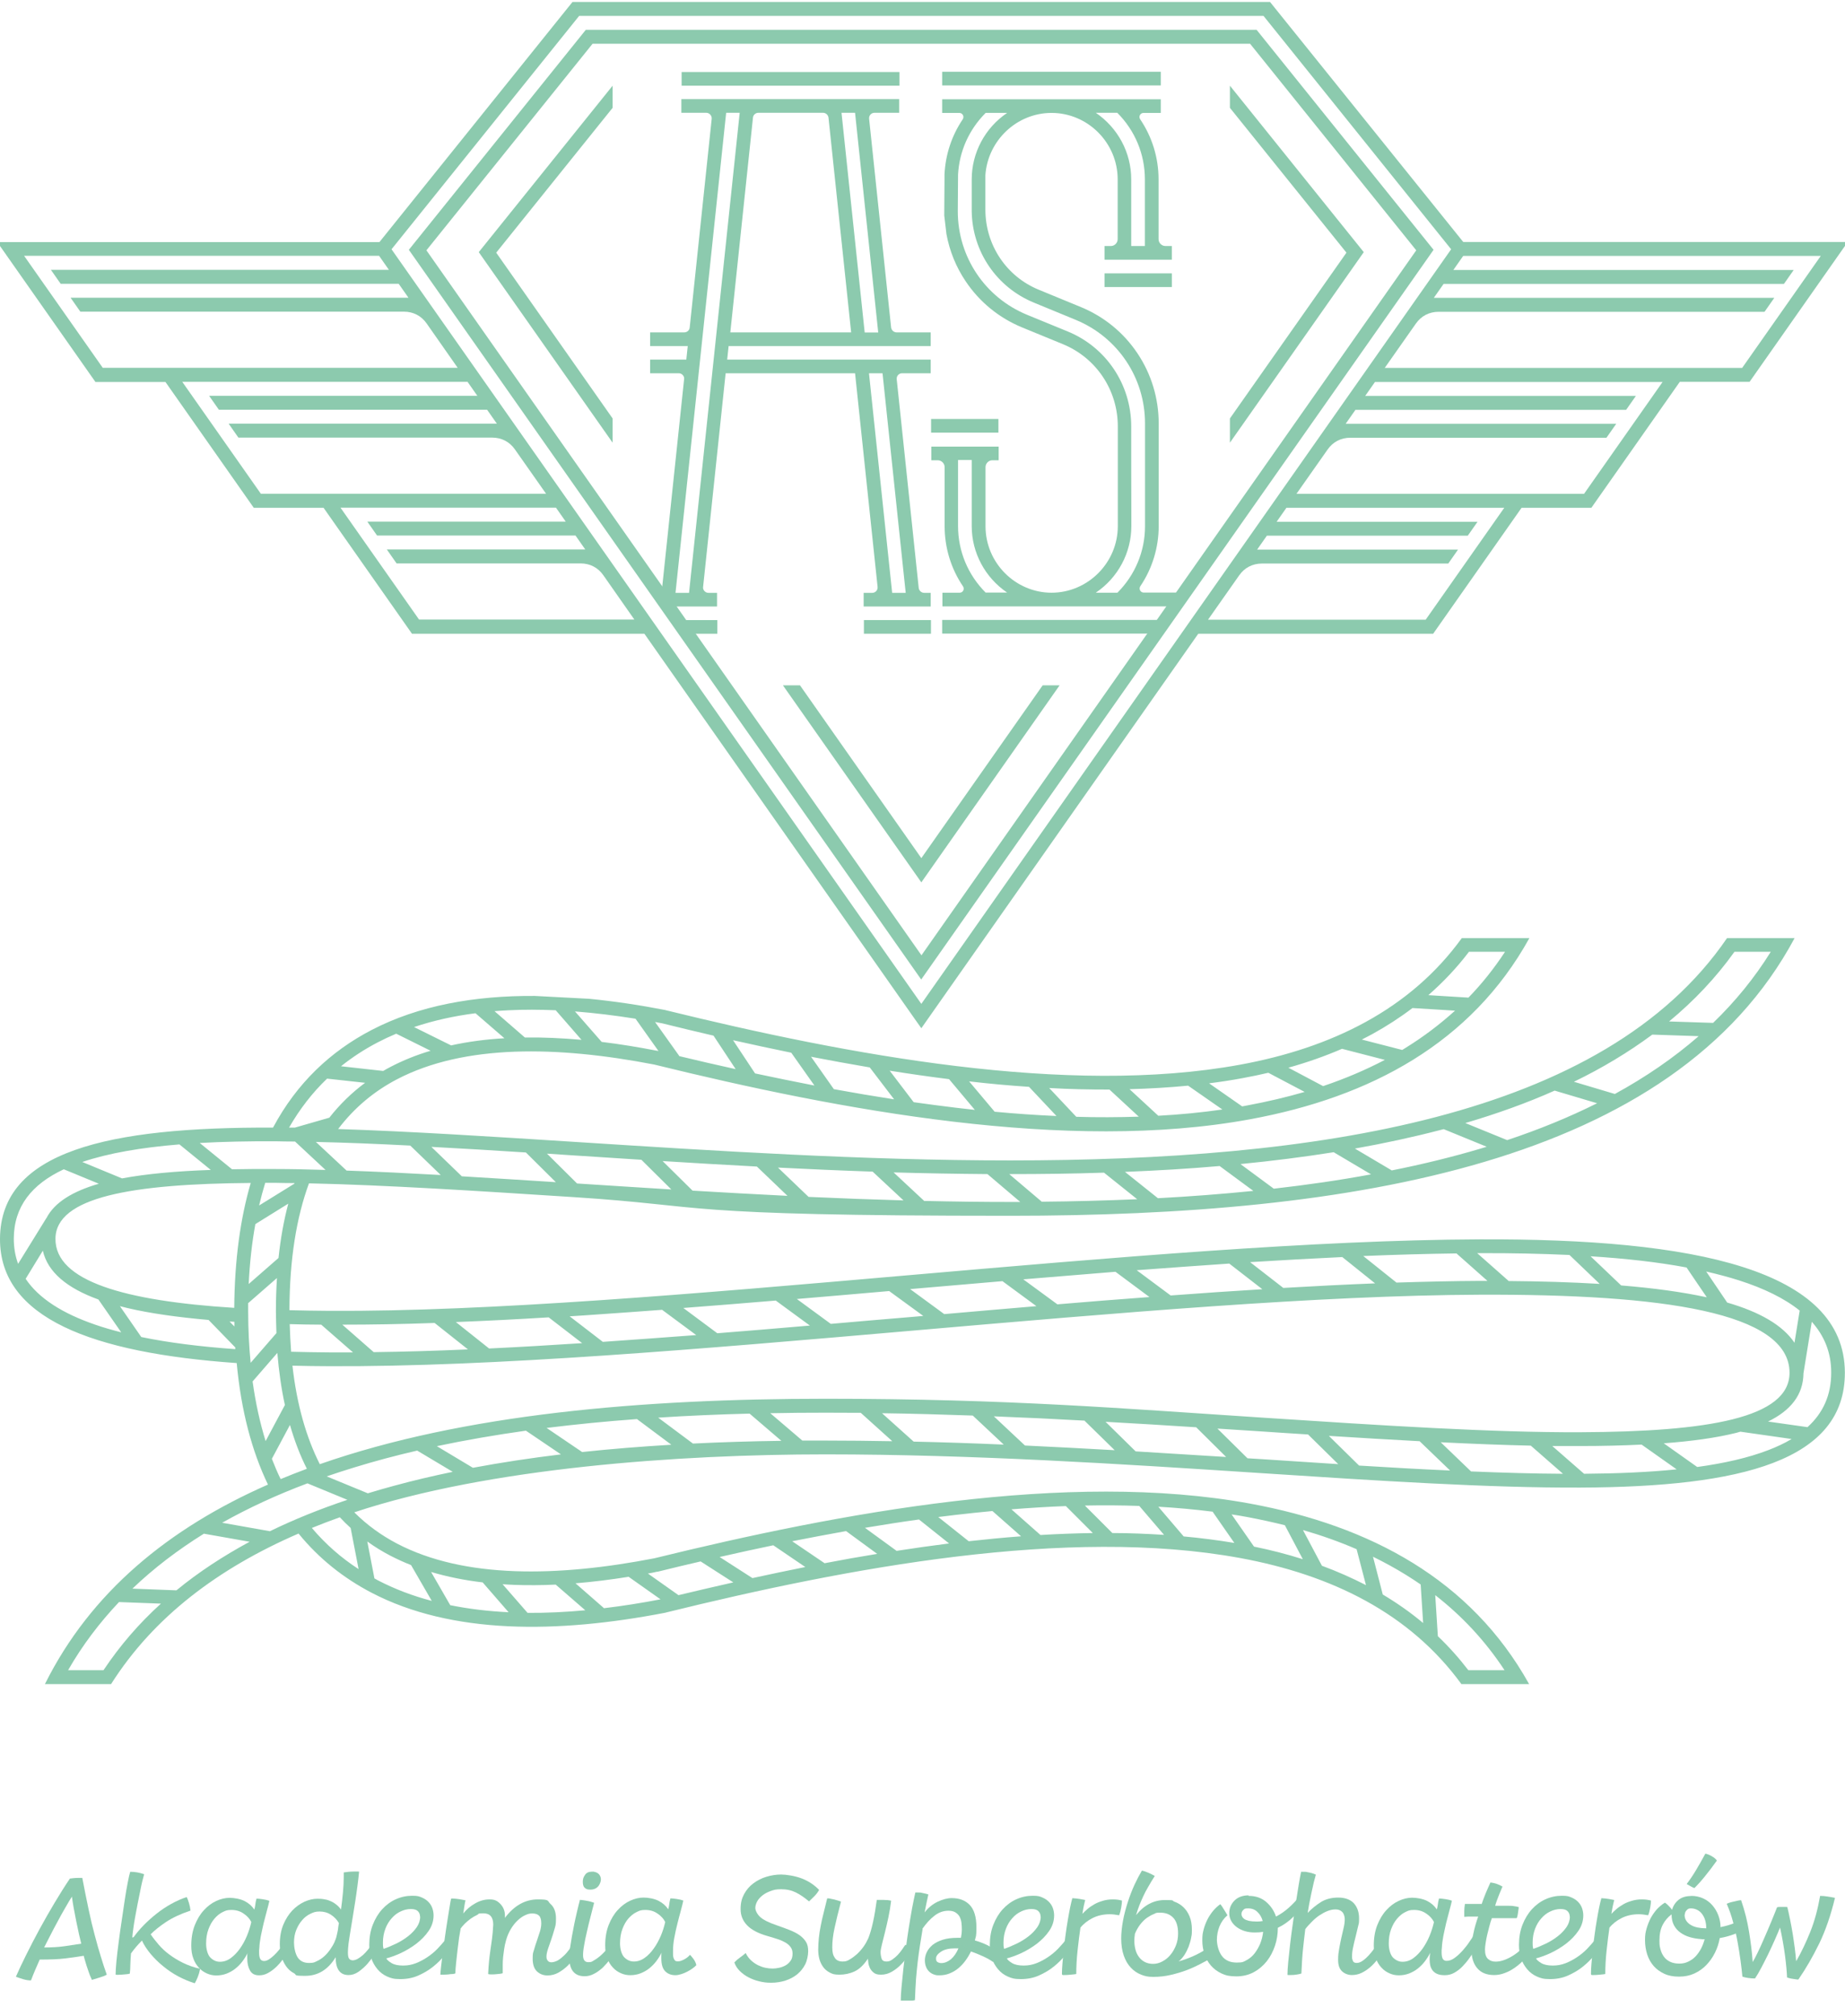 <?xml version="1.0" encoding="UTF-8"?>
<svg id="Warstwa_1" xmlns="http://www.w3.org/2000/svg" xmlns:xodm="http://www.corel.com/coreldraw/odm/2003" version="1.1" viewBox="0 0 1417 1548">
  <!-- Generator: Adobe Illustrator 29.0.0, SVG Export Plug-In . SVG Version: 2.1.0 Build 186)  -->
  <defs>
    <style>
      .st0 {
        fill: #8ccaae;
      }
    </style>
  </defs>
  <g id="Layer_x5F_1">
    <path class="st0" d="M1378.4,720.1c-93.1,174.1-341.4,213.4-602.5,213.4s-228.9-7.5-335-14.3c-74.5-4.8-144.2-9.3-203.6-10.6-9.6,26.1-14.9,58.3-15,97.4,9.9.3,20.2.4,30.7.5,122.5.7,283-13.3,444.1-27.3,155.8-13.5,312.3-27.1,439.2-27.6,165.6-.7,280.2,23.3,280.6,102.1.3,68-79.6,88-203,88.5-70.6.3-155.1-5.2-246.9-11.2-105.3-6.9-220.2-14.3-333-14.3s-259.1,10.3-361.9,44.5c9.8,9.8,20.8,17.7,32.8,24,51.7,27,123.2,25.7,197.6,11.3,143.1-35.1,317.4-67.7,457.6-42,92.3,17,169.6,58.3,214.3,138.6h-52c-39.7-54.5-99.8-83.9-169.9-96.8-132.7-24.4-301.5,7.5-440.5,41.7l-1.1.3c-82.8,16-163.9,16.8-225.6-15.4-21.4-11.2-40.3-26.1-56-45.4-61.5,26.6-111.3,64-144,115.6h-50.8c35.2-70.7,95.2-119.7,171.3-153.2-12.3-25.6-20.6-56.5-24-93.3C70.6,1038.8-.3,1012,0,951.1c.4-67.3,83-85.8,209.7-85.3,18.3-34.3,44.3-58.6,75.6-74.9,36.3-18.9,79.3-26.5,125.4-26.2l41.9,2.2c19.2,1.9,38.7,4.8,58.2,8.6l1.1.3c139,34.1,307.9,66,440.5,41.7,70.3-12.9,130.6-42.4,170.3-97.2h51.9c-44.6,80.6-122,122.1-214.5,139.1-140.1,25.8-314.4-6.8-457.6-42-74.4-14.4-145.9-15.7-197.6,11.3-17.4,9.1-32.6,21.6-45.2,38.2,55.8,1.8,117.9,5.8,183.8,10,104.8,6.7,219.5,14.1,332.3,14.1,233.4,0,455.9-32.1,550.6-170.7h51.9,0ZM226.2,908.4c-5,0-9.9-.1-14.7-.2-2.6,0-5.2,0-7.8,0-1.7,5.6-3.3,11.4-4.7,17.4l27-16.7.2-.5h0ZM192.6,908.3c-91.3.7-149.9,10.8-150,42.9-.2,32.4,52.9,47.7,137.3,53,.3-36.9,4.7-68.7,12.7-96h0ZM179.9,1014.9l-3.6-.2,3.7,3.8c0-1.2,0-2.4,0-3.6ZM160.3,1013.5c-23.8-2.1-44.7-5-62.2-9.1-2.1-.5-4.1-1-6-1.5l16.4,23.7c21.3,4.4,45.6,7.4,72.2,9.3v-1.3c0,0-20.5-21.1-20.5-21.1h0ZM75.6,997.8c-24-8.7-38.9-20.9-42.7-37.5l-13.2,21.6c10.1,15.1,28.4,26.6,53.4,35.2,6.3,2.2,13,4.1,20,5.9,0,0-17.5-25.2-17.5-25.2ZM35.6,935.4c6.2-12.1,20-20.6,40.3-26.5l-26.9-11.1c-24.6,11.5-38.3,28.6-38.4,53.2,0,7,1.1,13.4,3.3,19.4l21.7-35.1h0ZM93.7,904.8c18.8-3.5,41.8-5.6,68.2-6.5l-24.1-19.6c-29.3,2.4-54.5,6.7-74.6,13.5,0,0,30.5,12.6,30.5,12.6ZM178.2,897.8c10.6-.2,21.7-.3,33.3-.2,12.4,0,25.2.3,38.5.7l-23.4-21.8c-5.1,0-10.1-.1-15-.2-20.6-.1-40.1.3-58.2,1.3l24.8,20.2h0ZM266.2,898.8c23,.8,47.2,2,72.3,3.4l-23.4-22.6c-25.3-1.3-49.5-2.3-72.5-2.8l23.6,22h0ZM354.8,903.2c23.3,1.4,47.4,2.9,72.1,4.5l-23-22.8c-25.1-1.6-49.4-3.1-72.6-4.3l23.5,22.7ZM443.1,908.7c23.7,1.5,47.9,3.1,72.5,4.6l-23-22.8c-16.7-1.1-33.3-2.1-49.6-3.2h-.1s-22.8-1.5-22.8-1.5l23,22.8h0ZM531.8,914.2c24.1,1.4,48.4,2.8,73,4l-23.5-22.5c-24.4-1.3-48.6-2.7-72.4-4.2l23,22.7h0ZM620.9,919c24.2,1.1,48.6,2,73,2.7l-23.7-22.1c-24.3-.8-48.6-1.9-72.7-3.1l23.5,22.5h0ZM710,922.1c22,.5,44.1.8,66,.8s5.1,0,7.6,0l-25.2-21.4c-24-.2-48.1-.6-72.1-1.3l23.6,22h0ZM799.9,922.7c24.7-.2,49.2-.9,73.5-1.9l-25.5-20.4c-23.8.8-47.7,1.1-71.8,1.1h-1l25,21.2ZM889.4,920c24.8-1.3,49.2-3.2,73.2-5.6l-25.9-19.1c-23.8,2.1-48.1,3.5-72.7,4.5l25.3,20.2h0ZM978.3,912.7c25.5-2.9,50.5-6.5,74.7-11l-28.7-17c-23.3,3.7-47.2,6.7-71.6,9.1l25.6,18.9ZM1068.8,898.7c23.6-4.7,46.5-10.3,68.4-16.8,1.5-.5,3.1-.9,4.6-1.4l-33-13.5-2.8.7c-21.1,5.5-42.9,10.2-65.4,14.2l28.2,16.7h0ZM1157.6,875.4c24.3-8.1,47.4-17.5,69-28.3l-32.6-9.7c-21.5,9.6-44.5,17.8-68.6,24.9l32.1,13.1ZM1240.2,840c23.6-12.9,45.1-27.6,64.4-44.4l-35.6-1.2c-18.4,13.6-38.5,25.7-60.2,36.2l31.5,9.4h0ZM1315.7,785.4c16.9-16.3,31.8-34.5,44.3-54.6h-27.9c-14.3,20-31.1,37.7-50.2,53.5l33.8,1.1h0ZM221.9,865.8h4.6c0,0,26.4-7.6,26.4-7.6,8.2-10.4,17.4-19.3,27.5-26.8l-29.2-3.2c-11.4,10.9-21.1,23.5-29.2,37.6ZM261,1165c-7.3,2.6-14.4,5.3-21.5,8.2,10.6,12.5,22.6,23,35.9,31.6l-6.1-31.6c-2.9-2.6-5.6-5.3-8.3-8.2h0ZM215.5,1135.7c6.6-2.7,13.3-5.4,20.1-7.9v-.2c-5.1-10.1-9.4-21.3-12.9-33.5l-13.9,26c2.1,5.4,4.3,10.6,6.7,15.5h0ZM245.7,1124.2c110.3-38.5,247.3-50.2,388.4-50.2s229.1,7.6,335.6,14.5c91.7,6,176.2,11.5,244.1,11.2,97.6-.4,160.8-10.8,160.6-45.8-.2-46.4-97.4-60.3-237.9-59.8-123.3.5-279.8,14.1-435.7,27.6-161.3,14-321.8,27.9-448,27.3-9.6,0-19-.2-28.2-.4,3.4,30.2,10.7,55.2,21,75.6h0ZM223.6,1037.9c9.5.3,19.3.4,29.3.5,6,0,12,0,18.2,0l-24.4-21.3c-8.2,0-16.3-.2-24.2-.4.2,7.3.6,14.4,1.1,21.2h0ZM287.1,1038.2c23.2-.3,47.3-1,72.3-2.1l-25.6-20.3c-24.6.9-48.3,1.3-70.9,1.3l24.1,21.1h0ZM375.6,1035.4c23.2-1.1,47.1-2.5,71.5-4.1l-25.7-19.8c-24.4,1.5-48.2,2.7-71.3,3.6l25.4,20.2ZM463.1,1030.3c23.5-1.6,47.4-3.4,71.6-5.2l-26.2-19.4c-15.8,1.2-31.6,2.3-47.2,3.4-8,.6-15.9,1.1-23.8,1.6l25.6,19.7ZM550.9,1023.7c23.5-1.9,47.2-3.8,71.1-5.9l-26.2-19.2c-23.8,2-47.6,3.9-71,5.7l26.1,19.4ZM638.1,1016.5c20.6-1.8,41.2-3.6,61.9-5.3h0l9.1-.8-26.2-19.1c-23.7,2.1-47.4,4.1-70.9,6.1l26.2,19.2h0ZM725.2,1009c23.7-2.1,47.3-4.1,70.8-6.1l-26.1-19.2c-23.6,2-47.2,4.1-70.9,6.1l26.2,19.2h0ZM812.1,1001.5c23.8-2,47.4-3.9,70.7-5.6l-26.1-19.4c-23.4,1.9-47,3.8-70.8,5.8l26.2,19.2ZM899,994.7c23.9-1.8,47.4-3.4,70.5-4.8l-25.4-19.7c-23.3,1.6-47.1,3.3-71.1,5.1l26.1,19.4ZM985.6,988.9c24.1-1.4,47.7-2.6,70.5-3.5l-25.2-20.2c-23,1.1-46.7,2.4-70.8,3.9l25.5,19.8h0ZM1072.4,984.8c22.2-.7,43.7-1.2,64.2-1.3h5.8s-23.8-21.1-23.8-21.1c-23,.3-46.9,1-71.6,2l25.4,20.3ZM1158.5,983.6c25,.2,48.4.9,70.1,2.2l-23.2-22.2c-21.7-1-44.7-1.5-68.8-1.4h-2.1s24.1,21.3,24.1,21.3ZM1245.2,987c24.7,2,46.6,5,65.2,9h.4c0,.1-15.5-22.8-15.5-22.8-22-4.1-46.7-6.9-73.7-8.6l23.5,22.4h0ZM1326.4,1000.1c24.9,7.2,42.7,17.3,51.8,30.9l4-24.7c-11.7-9.4-27.5-17.1-46.6-23.2-7.8-2.5-16.2-4.7-25.2-6.8l16.1,23.8ZM1385.1,1054.6c-.2,16.4-9.8,28.4-27.2,36.9l30.3,4.3c11.9-10.8,18.3-24.6,18.2-42.1,0-15.1-5.2-27.9-14.9-38.8l-6.4,39.6h0ZM1336.6,1099.3c-1.1.3-2.1.6-3.2.9-15.3,3.8-34,6.4-55.6,8l25.7,18.2c21-2.9,39.4-7.1,54.7-13,6.5-2.5,12.5-5.3,17.8-8.5l-39.2-5.6h0ZM1260.8,1109.2c-14.6.7-30.2,1.1-46.9,1.1-7.1,0-14.3,0-21.7,0l24.4,21.3c25.8-.2,49.6-1.2,71.1-3.4l-26.9-19h0ZM1175.7,1110c-21.9-.5-45-1.4-69.2-2.6l23.3,22.4c24.7,1,48.4,1.7,70.6,1.8l-24.7-21.6ZM1090.3,1106.6c-22.6-1.2-45.9-2.6-69.7-4.1l23.2,22.8c24.1,1.5,47.4,2.8,69.9,3.8l-23.4-22.5h0ZM1004.4,1101.4c-11.7-.7-23.4-1.5-35.3-2.3h0c-11.3-.7-22.7-1.5-34.1-2.2l23.1,22.8,9.7.6h.2c20.3,1.3,40.2,2.6,59.8,3.9l-23.2-22.8h0ZM918.7,1095.9c-22.9-1.5-46.1-2.9-69.6-4.2l23.1,22.7c23.5,1.4,46.7,2.9,69.5,4.3l-23-22.8ZM833.1,1090.8c-23.1-1.3-46.4-2.4-69.8-3.3l23.9,22.4c23.1,1.1,46.2,2.3,68.9,3.6l-23.1-22.6h0ZM747,1086.9c-23.2-.8-46.4-1.5-69.6-1.8l24.3,21.8c23.1.5,46.2,1.3,69.2,2.3l-23.8-22.3h0ZM661.2,1084.8c-9,0-18.1-.1-27.1-.1-14.2,0-28.4.1-42.5.4l24.6,21c5.9,0,11.9,0,17.9,0,17,0,34.1.2,51.2.5l-24.1-21.7ZM575.7,1085.4c-23.6.6-47.1,1.6-70.2,3.1l26.7,19.9c22.4-1.1,45-1.8,67.9-2.1l-24.4-20.9h0ZM489.2,1089.6c-23.5,1.7-46.7,4-69.4,6.8l27.3,18.5c22.4-2.4,45.3-4.2,68.5-5.6l-26.4-19.7h0ZM403.9,1098.5c-23.4,3.3-46.2,7.2-68.4,11.9l27.7,16.6c21.9-4.1,44.5-7.5,67.6-10.3l-26.9-18.2ZM320.4,1113.8c-16.5,3.8-32.6,8.1-48.2,12.9-7.2,2.2-14.3,4.5-21.3,6.9l31.6,13c6.6-2,13.4-4,20.2-5.8,14.6-4,29.6-7.5,45-10.7l-27.3-16.3h0ZM236,1139c-23.2,8.7-45.1,18.8-65.4,30.2l36.7,6.5c18.7-9.1,38.6-17.1,59.5-24.1l-30.8-12.7h0ZM156.6,1177.6c-20.1,12.5-38.5,26.5-54.9,42.2l33.8,1.3c17-14,35.9-26.3,56.2-37.3l-35.1-6.2ZM91.4,1230.1c-14.9,15.8-28.1,33.1-39.1,52.3h27.2c12.6-18.9,27.3-35.9,44.1-51.1l-32.2-1.2ZM287.7,1212c.8.5,1.7.9,2.5,1.4,12.9,6.7,26.8,12,41.4,15.8l-15.9-27.5c-5.4-2.1-10.6-4.5-15.7-7.1-6.2-3.2-12.2-6.9-17.9-11l5.5,28.5h0ZM345.8,1232.5c14.4,2.9,29.4,4.7,44.8,5.4l-19.9-22.9c-13.8-1.6-27.1-4.3-39.6-8l14.7,25.5ZM405,1238.4c14.5.1,29.4-.6,44.5-2l-22.7-19.7c-10.8.5-21.5.6-31.9.2-3-.1-6-.3-8.9-.5l19.1,21.9h0ZM464,1234.8c14.3-1.7,28.8-4,43.3-6.8l-24.5-17.3c-13.8,2.2-27.4,3.9-40.8,5l22,19.2h0ZM521.1,1224.8c13.8-3.3,27.9-6.6,42.1-9.8l-25.1-16.1c-11.2,2.6-22.2,5.2-33,7.9h-.5c-2.3.6-4.7,1-7,1.4l23.5,16.6ZM577.9,1211.7c13.4-2.9,27-5.8,40.6-8.5l-24.6-16.7c-13.9,2.9-27.7,5.9-41.2,9l25.2,16.2h0ZM633.2,1200.3c13.4-2.6,27-5,40.5-7.2l-23.9-17.5c-13.9,2.5-27.7,5.1-41.4,7.8l24.8,16.8ZM688.5,1190.8c13.5-2.1,27-4,40.4-5.7l-23.1-18.4c-13.9,1.9-27.7,4.1-41.5,6.4l24.2,17.6ZM743.9,1183.4c13.5-1.5,26.9-2.8,40.3-3.8l-22-19.4c-9.5.9-18.9,1.9-28.4,3-4.4.5-8.8,1.1-13.2,1.6l23.4,18.6h0ZM799.2,1178.6c13.5-.8,26.9-1.3,40.1-1.5l-20.7-20.7c-13.8.5-27.8,1.4-41.8,2.5l22.3,19.7h0ZM854.3,1177.1c13.4,0,26.7.6,39.7,1.4l-19-22.2c-13.8-.5-27.7-.6-41.8-.3l21.1,21.1h0ZM909,1179.7c13.3,1.2,26.3,2.9,39,5l-16.7-24c-13.6-1.7-27.5-3-41.7-3.8l19.4,22.7ZM963,1187.5c12.8,2.6,25.3,5.8,37.6,9.7l-13.8-26.1c-9.3-2.3-18.8-4.4-28.4-6.2-4.2-.8-8.3-1.5-12.5-2.1l17.2,24.7ZM1015.2,1202.2c11.7,4.3,23,9.3,33.9,14.9l-7.2-27.6c-13.2-5.7-27-10.6-41.2-14.7l14.5,27.3h0ZM1062,1224.3c10.9,6.5,21.2,13.7,31,21.9l-1.9-29.6c-3.8-2.6-7.6-5.1-11.5-7.5-8.1-5-16.5-9.6-25.1-13.8l7.5,29ZM1104.3,1256.3c8.3,7.9,16.1,16.6,23.4,26.1h27.8c-14.9-22.7-32.8-41.7-53.2-57.6l2,31.5h0ZM196.1,940c-2.6,14.2-4.3,29.5-5.1,45.9l22.9-20c1.6-15.1,4.1-28.9,7.5-41.7l-25.3,15.7ZM190.6,1000.5c0,2.1,0,4.2,0,6.4,0,13.9.7,27.1,1.9,39.5l19.8-22.8c-.2-5.4-.3-11-.4-16.7,0-8.9.3-17.4.8-25.6l-22,19.2ZM194,1060.7c2.3,16.6,5.7,31.9,10,45.8l14.8-27.7c-2.7-12.3-4.6-25.7-5.8-40l-19,21.9h0ZM294.3,822.3c1.9-1.1,3.8-2.2,5.8-3.2,9.6-5,19.8-9.1,30.6-12.3l-26.4-13.1c-4.8,2-9.5,4.2-14.1,6.6-10.2,5.3-19.7,11.5-28.3,18.4l32.4,3.6h0ZM346.4,802.7c13.1-2.9,26.8-4.7,41-5.5l-22.2-19.2c-16.5,2.1-32.3,5.6-47.2,10.6l28.5,14.1ZM403,796.6c14.1-.2,28.7.5,43.6,1.8l-19.8-22.7c-12.2-.5-24.2-.6-36,0-3.7.2-7.4.4-11,.7l23.3,20.2ZM462.1,800c14,1.7,28.2,4,42.5,6.8h.5c0,.1.7.3.7.3l-17.7-24.9c-15.7-2.5-31.2-4.4-46.5-5.6l20.5,23.4h0ZM521.6,810.9c14.2,3.4,28.7,6.8,43.4,10l-17-25.7c-13-3-25.8-6.1-38.3-9.2l-.8-.2c-1.9-.4-3.9-.7-5.8-1.1l18.6,26.1h0ZM579.9,824.2c15,3.2,30.2,6.3,45.6,9.3l-17.8-25.2c-15.1-3.1-30-6.3-44.7-9.6l16.9,25.5ZM640.5,836.3c15.3,2.8,30.7,5.4,46.2,7.8l-18.7-24.5c-15.1-2.6-30.2-5.3-45.1-8.2l17.6,25h0ZM701.8,846.3c10.7,1.5,21.3,2.9,32,4.2,5,.6,9.9,1.1,14.9,1.7l-19.8-23.6c-15.2-1.9-30.4-4.1-45.6-6.5l18.5,24.3h0ZM763.8,853.6c15.9,1.5,31.8,2.6,47.6,3.3l-21.1-22.4c-15.2-1-30.6-2.4-46-4.2l19.6,23.3ZM826.5,857.5c16.2.5,32.3.4,48.1-.1l-22.5-20.8c-15.3,0-30.7-.3-46.3-1.2l20.8,22.1ZM889.6,856.7c16.8-.9,33.2-2.5,49.2-4.8l-26.3-18.3c-14.7,1.4-29.7,2.3-45,2.7l22.1,20.4h0ZM954.1,849.5c1.4-.3,2.8-.5,4.2-.8,15-2.8,29.6-6.2,43.7-10.3l-27.9-14.7c-6.5,1.5-13,2.9-19.7,4.1-8.5,1.6-17.1,2.9-25.8,4l25.4,17.7h0ZM1016.3,833.9c16.6-5.6,32.4-12.3,47.3-20.1l-32.9-8.5c-13.2,5.7-26.9,10.5-41.2,14.5l26.8,14.2h0ZM1076.9,806.2c1-.6,1.9-1.2,2.9-1.8,13.4-8.3,26-17.8,37.7-28.4l-32.7-2c-9.6,7.3-19.8,13.9-30.5,19.8-2.8,1.5-5.6,3-8.4,4.4l31.1,8h0ZM1127.8,766c10.3-10.6,19.7-22.4,28.1-35.2h-27.7c-9.4,12.4-19.9,23.4-31.2,33.3l30.8,1.9h0Z"/>
  </g>
  <g>
    <polygon class="st0" points="944.6 65.8 944.6 82.8 1034.1 194 944.6 321.3 944.6 339.9 1047.4 193.6 944.6 65.8"/>
    <polygon class="st0" points="470.5 339.9 470.5 321.3 381.1 194 470.5 82.8 470.5 65.8 367.7 193.6 470.5 339.9"/>
    <polygon class="st0" points="800.8 526.2 707.6 658.9 614.4 526.2 601.3 526.2 707.6 677.5 813.8 526.2 800.8 526.2"/>
    <path class="st0" d="M1098.7,195.1h0l2.3-3.3c-45.3-56.3-90.6-112.6-135.9-168.9-171.7,0-343.5,0-515.2,0-45.3,56.3-90.6,112.6-135.9,168.9,131.2,186.8,262.3,373.5,393.5,560.3l391.2-557ZM510.4,452.7h0l-182.9-260.5,127.6-158.6h505l127.6,158.6-184.1,262.2-7.5,10.7-7.5,10.7-7.5,10.7-173.4,247-173.4-247-23.7-33.8Z"/>
    <path class="st0" d="M127,293.2l67.9,96.7h53.6l67.9,96.7h178.5l208.3,296.7,4.4,6.2c70.9-101,141.8-201.9,212.7-302.9h180.4l67.9-96.7h53.6l67.9-96.7h53.6l75.4-107.4h-295.3L975.4,1.5H439.7l-148.3,184.4H-2.1l75.4,107.4h53.6ZM200.4,379.2c-20.1-28.7-40.2-57.3-60.4-86h219.1l7.5,10.7h-206l7.5,10.7h206l7.5,10.7h-206l7.5,10.7h194.9c7.2,0,13.4,3.2,17.5,9.1l23.9,34h-219.1ZM321.9,475.8c-20.1-28.7-40.2-57.3-60.4-86h165.5l7.5,10.7h-152.4l7.5,10.7h152.4l7.5,10.7h-152.4l7.5,10.7h141.3c7.2,0,13.4,3.2,17.5,9.1l23.8,34h-165.5ZM1095.1,475.8h-167.3l23.9-34c4.1-5.9,10.3-9.1,17.5-9.1h143.1l7.5-10.7h-154.3l7.5-10.7h154.3l7.5-10.7h-154.3l7.5-10.7h167.3c-20.1,28.6-40.2,57.3-60.4,86ZM1216.6,379.2h-220.9l23.9-34c4.1-5.9,10.3-9.1,17.5-9.1h196.7l7.5-10.7h-207.8l7.5-10.7h207.9l7.5-10.7h-207.9l7.5-10.7h220.9c-20.1,28.6-40.2,57.3-60.4,86ZM1123.9,196.5h274.5c-20.1,28.7-40.2,57.3-60.4,86h-274.5l23.9-34c4.1-5.9,10.3-9.1,17.5-9.1h250.3l7.5-10.7h-261.5l7.5-10.7h261.4l7.5-10.7h-261.4l7.5-10.7ZM444.8,12.2h525.6l144.1,179.2-406.9,579.4L300.7,191.4,444.8,12.2ZM291.2,196.5l7.5,10.7H39.1l7.5,10.7h259.6l7.5,10.7H54.2l7.5,10.7h248.5c7.2,0,13.4,3.2,17.5,9.1l23.8,34H78.9c-20.1-28.6-40.2-57.3-60.4-86h272.7Z"/>
    <line class="st0" x1="519.1" y1="465.2" x2="526.6" y2="475.8"/>
    <g>
      <path class="st0" d="M709.8,455.2c-2.1,0-3.9-1.6-4.2-3.7l-16.9-160.3c-.1-1.2.2-2.3,1-3.2.8-.9,1.9-1.4,3.1-1.4h22v-10.5h-156.3l1.1-10.4h155.2v-10.5h-26.2c-2.1,0-3.9-1.6-4.2-3.7l-16.9-160.3c-.1-1.2.2-2.3,1-3.2.8-.9,1.9-1.4,3.1-1.4h19v-10.5h-167.3v10.5h19.1c1.2,0,2.3.5,3.1,1.4.8.9,1.2,2,1.1,3.2l-16.9,160.3c-.2,2.1-2,3.7-4.2,3.7h-26.2v10.5h28.9l-1.1,10.4h-27.8v10.5h22c1.2,0,2.3.5,3.1,1.4.8.9,1.2,2,1,3.2l-16.9,160.3c0,.8-.4,1.4-.8,2,2.4,4.2,5.2,8.1,7.9,12.2h35.1v-10.5h-6.6c-1.2,0-2.3-.5-3.1-1.4-.8-.9-1.2-2-1-3.2l17.3-164h99.4l17.3,164c.1,1.2-.2,2.3-1,3.2-.8.9-1.9,1.4-3.1,1.4h-6.6v10.5h51.5v-10.5h-5.1ZM656.7,86.6l17.8,168.7h-10.4l-17.8-168.7h10.4ZM582.4,86.6h49.7c2.1,0,3.9,1.6,4.2,3.7l17.4,164.9h-92.8l17.4-164.9c.2-2.1,2-3.7,4.2-3.7ZM529.2,455.2h-10.4l38.9-368.6h10.4l-38.9,368.6ZM685.2,455.2l-17.8-168.6h10.4l17.8,168.6h-10.4Z"/>
      <rect class="st0" x="663.5" y="476.1" width="51.5" height="10.5"/>
      <path class="st0" d="M523.8,476.1c2.4,3.5,4.8,7,7.2,10.5h19.9v-10.5h-27.1Z"/>
      <rect class="st0" x="523.5" y="55.3" width="167.3" height="10.5"/>
    </g>
    <g>
      <rect class="st0" x="715.1" y="321.7" width="51.7" height="10.5"/>
      <rect class="st0" x="723.6" y="476" width="167.9" height="10.5"/>
      <path class="st0" d="M905.9,455h-27.5c-2.5,0-4-2.8-2.6-4.9,9.2-13.6,14.1-29.7,14.1-46.1v-19.3s0,0,0,0v-59.6c0-19.2-5.6-37.8-16.3-53.8-10.7-16-25.7-28.2-43.4-35.5l-32.3-13.3c-25-10.2-41.1-34.4-41.1-61.5v-13.1h0v-13.4c1.8-26.5,24-47.8,50.8-47.8,27.9,0,50.8,23,50.8,51v45.9c0,2.9-2.4,5.3-5.2,5.3h-4.9s0,10.5,0,10.5h51.7s0-10.5,0-10.5h-4.9c-2.9,0-5.3-2.4-5.3-5.3v-45.9c0-16.5-4.9-32.5-14.1-46.1-1.4-2.1,0-4.9,2.6-4.9h13.2s0-10.5,0-10.5h-167.9s0,10.5,0,10.5h13.2c2.5,0,4,2.8,2.6,4.9-8.5,12.6-13.3,27.2-14,42.4h0s0,.2,0,.2c0,1.2,0,2.4,0,3.6l-.2,27.6,1.7,14.4c2.4,12.9,7.3,25.1,14.7,36.1,10.7,16,25.7,28.2,43.4,35.5l31.2,12.8c25.7,10.5,42.3,35.3,42.3,63.2v72.5s0,0,0,0v4.1c0,28-22.9,51-50.8,51.1-27.9,0-50.8-23-50.8-51v-45.4c0-2.9,2.4-5.3,5.2-5.3h4.9s0-10.5,0-10.5h-51.7s0,10.5,0,10.5h4.9c2.9,0,5.3,2.4,5.3,5.3v45.4c0,16.5,4.9,32.5,14.1,46.1,1.4,2.1,0,4.9-2.6,4.9h-13.2s0,10.5,0,10.5h182.3s0-10.5,0-10.5ZM858.1,86.6c13.6,13.6,21.2,31.8,21.2,51.1v51.2s-10.5,0-10.5,0v-51.2c0-20.6-10.3-39.6-27.2-51.1h16.5ZM757,455c-13.6-13.6-21.2-31.8-21.2-51.1v-50.7s10.5,0,10.5,0v50.7c0,20.6,10.3,39.6,27.2,51.1h-16.5ZM841.7,455c16.9-11.4,27.2-30.5,27.2-51.1v-6.8c-.1,0-.1-69.7-.1-69.7,0-32.1-19.2-60.8-48.8-72.9l-31.2-12.8c-32.3-13.3-53.2-44.5-53.2-79.5h0s.2-28,.2-28c.9-17.9,8.4-34.7,21.2-47.5h16.5c-16.9,11.4-27.2,30.5-27.2,51.1v24.5c-.1,0,0,0,0,0,.5,30.9,19.1,58.2,47.6,70l32.3,13.3c32.3,13.3,53.2,44.5,53.2,79.5v60.6s0,18.3,0,18.3c0,19.3-7.6,37.5-21.2,51.1h-16.5Z"/>
      <rect class="st0" x="848.3" y="209.9" width="51.7" height="10.5"/>
      <rect class="st0" x="723.6" y="55.1" width="167.9" height="10.5"/>
    </g>
  </g>
  <g>
    <path class="st0" d="M53.6,1442.4c.7,0,1.6-.2,2.7-.3,1.1-.1,2.4-.2,3.9-.2h3c1.7,9.1,3.4,17.2,4.9,24.4,1.5,7.2,3.1,13.8,4.7,19.7,1.5,5.9,3.1,11.2,4.6,16.2,1.5,4.9,3,9.6,4.6,14-1.4.8-3.1,1.5-5.2,2.1s-4.1,1.3-6.2,1.9c-.4-.8-.9-1.9-1.5-3.4-.6-1.5-1.1-3.1-1.7-4.8-.6-1.7-1.2-3.5-1.7-5.3-.6-1.8-1-3.5-1.4-5-3.9.7-8.5,1.3-14,2s-12,.9-19.8.9c-.9,2.2-2.1,4.8-3.4,7.8-1.3,3-2.4,5.8-3.3,8.2-2,0-3.9-.3-5.9-.9-1.9-.6-3.9-1.2-5.7-1.9,2.1-4.8,4.7-10.4,7.9-16.8,3.2-6.4,6.6-13,10.3-19.8,3.7-6.8,7.6-13.6,11.6-20.3,4-6.7,7.9-12.9,11.7-18.5ZM55.4,1456c-1.5,2.3-3.2,5.2-5.2,8.7-2,3.4-4,7-6,10.8-2,3.7-4,7.4-5.8,11-1.9,3.6-3.3,6.5-4.5,8.8,5.9,0,11.3-.3,16-1,4.7-.7,8.9-1.3,12.5-1.9-.4-1.6-1-4-1.7-7.1-.7-3.1-1.4-6.4-2.1-9.9-.7-3.5-1.4-7-2-10.4-.6-3.4-1.1-6.4-1.4-8.9Z"/>
    <path class="st0" d="M88.8,1516.1c0-2.3.2-5.7.6-10,.4-4.3,1-9.2,1.7-14.5.7-5.3,1.4-10.8,2.3-16.5.8-5.7,1.6-11.1,2.4-16.2.8-5.1,1.5-9.6,2.3-13.4.7-3.9,1.4-6.6,1.9-8.3,3.6,0,7.2.6,10.7,1.9-.4,1.4-.9,3.3-1.5,5.7-.6,2.4-1.1,5.1-1.7,8.1-.6,3-1.2,6.1-1.9,9.4-.6,3.3-1.2,6.5-1.8,9.6-.6,3.1-1,6-1.4,8.8-.4,2.8-.7,5.1-.8,7l1-.3c2.2-3,4.7-6.1,7.8-9.2,3-3.1,6.3-6,9.8-8.8,3.5-2.8,7.3-5.3,11.2-7.5,4-2.2,8-4,12-5.3.5,1,1.1,2.5,1.7,4.5.6,1.9,1,3.9,1.2,5.9-7.5,2.5-13.7,5.4-18.7,8.7-5,3.3-8.9,6.5-11.9,9.5,1.8,2.7,3.9,5.3,6.2,8,2.3,2.7,5,5.2,8.1,7.5,3.1,2.3,6.6,4.5,10.5,6.4,3.9,1.9,8.3,3.5,13.2,4.6-.4,2.2-1,4.3-1.8,6.3-.8,2-1.6,3.6-2.3,4.8-4.3-1.3-8.5-3.1-12.7-5.3-4.1-2.2-8-4.8-11.6-7.8-3.6-2.9-6.8-6.1-9.6-9.4-2.8-3.4-5.1-6.8-6.7-10.3-1.7,1.7-3.2,3.4-4.5,4.9-1.3,1.5-2.6,3.2-3.9,5-.3,3-.4,5.9-.5,8.5,0,2.7-.2,5-.4,7-.9.3-2.3.5-4.1.6-1.8.2-3.4.3-4.9.3s-1.5,0-1.8-.1Z"/>
    <path class="st0" d="M217.5,1493c.7.3,1.6.7,2.6,1.4,1.1.7,1.9,1.4,2.4,2.1-1.5,2.5-3.1,5-4.8,7.4-1.8,2.4-3.7,4.6-5.7,6.5-2,1.9-4.1,3.4-6.3,4.6-2.2,1.2-4.4,1.7-6.7,1.7-3.3,0-5.6-1.2-7-3.7-1.4-2.5-2.1-5.5-2.1-9.1v-2.1c0-.7,0-1.5.3-2.3-1.1,2.3-2.5,4.5-4.1,6.6-1.6,2.1-3.4,3.9-5.4,5.5-2,1.6-4.2,2.8-6.7,3.8-2.4.9-5,1.4-7.8,1.4s-4.9-.5-7.2-1.5-4.4-2.4-6.2-4.4c-1.8-1.9-3.3-4.3-4.3-7.1-1.1-2.8-1.6-6.1-1.6-9.9,0-5.9.9-11.1,2.7-15.7,1.8-4.5,4.1-8.4,7-11.5,2.8-3.1,6-5.5,9.5-7.1,3.5-1.6,6.9-2.4,10.3-2.4s8.2.8,11.5,2.5c3.3,1.7,5.7,3.9,7.4,6.5.3-1,.5-1.9.6-2.6.1-.7.2-1.3.3-1.9,0-.6.2-1.2.3-1.8.1-.6.3-1.3.5-2.1,1.2,0,2.8.2,4.9.5,2.1.3,3.7.7,5,1.2-.4,2-1.1,4.5-1.9,7.5-.8,3-1.6,6.2-2.5,9.6-.8,3.4-1.5,6.8-2.2,10.1-.6,3.3-1,6.2-1.1,8.7,0,.8-.2,1.5-.2,2.1,0,.6,0,1.3,0,2,0,1.9.3,3.4.8,4.5.6,1.1,1.6,1.7,3,1.7s2.3-.4,3.7-1.2c1.3-.8,2.6-1.9,3.9-3.1,1.3-1.2,2.6-2.6,3.8-4.1,1.2-1.5,2.3-2.9,3.3-4.2ZM168.9,1506.3c2.9,0,5.7-.9,8.3-2.8,2.6-1.9,4.9-4.3,7-7.2,2.1-3,3.9-6.2,5.4-9.8,1.5-3.6,2.6-7.1,3.4-10.7-1.2-2.5-3.2-4.7-5.9-6.5-2.7-1.9-5.8-2.8-9.4-2.8s-4.5.6-6.8,1.7c-2.3,1.1-4.3,2.8-6.2,5-1.9,2.2-3.4,4.9-4.6,8.1-1.2,3.2-1.8,6.9-1.8,11s1.1,8.5,3.2,10.7c2.2,2.2,4.6,3.3,7.4,3.3Z"/>
    <path class="st0" d="M285.9,1493.1c.4.3,1.1.7,2,1.3.9.6,1.6,1.1,2,1.5-.5,1.3-1.5,3.1-2.8,5.4-1.4,2.3-3.1,4.5-5.1,6.8-2,2.2-4.3,4.2-6.7,5.9-2.5,1.7-5,2.5-7.6,2.5-6.6,0-9.9-4.6-9.9-13.7-5.9,9.6-13.6,14.3-23.4,14.3s-6.1-.7-8.6-2c-2.5-1.3-4.5-3.1-6.1-5.4-1.6-2.3-2.8-4.9-3.6-7.8-.8-2.9-1.2-6-1.2-9.2,0-5.6.9-10.5,2.7-14.9,1.8-4.3,4.1-7.9,6.9-10.9,2.8-2.9,5.9-5.1,9.3-6.7,3.4-1.5,6.7-2.3,9.9-2.3s3,.1,4.7.3c1.6.2,3.3.6,4.9,1.3,1.6.6,3.2,1.5,4.6,2.6,1.5,1.1,2.8,2.4,4,4.1.6-4.4,1.1-8.8,1.5-13.1.4-4.3.6-8.3.6-11.9s0-1.3,0-1.9c0-.6,0-1.1,0-1.6,1.2-.2,2.5-.3,3.9-.5,1.4-.1,2.8-.2,4.2-.2h2c.6,0,1.2,0,1.7.1-.3,3.5-.8,7.3-1.3,11.2-.5,4-1.1,7.9-1.7,11.9-.6,4-1.3,8-1.9,11.9-.6,4-1.2,7.6-1.8,11-.6,3.4-1,6.5-1.4,9.2-.3,2.8-.5,5-.5,6.7,0,2.5.3,4.2,1,5,.7.8,1.6,1.2,2.7,1.2s2.5-.4,3.9-1.2c1.4-.8,2.7-1.8,4.1-3,1.3-1.2,2.6-2.6,3.8-4.1,1.2-1.5,2.3-2.9,3.2-4.2ZM257,1490.8c.5-.9.9-2.1,1.3-3.4.3-1.3.6-2.6.9-3.9.3-1.3.5-2.6.6-3.9.2-1.2.3-2.3.5-3-1.5-2.6-3.5-4.7-6.1-6.4-2.6-1.7-5.5-2.5-8.7-2.5s-4.7.6-7,1.7c-2.4,1.1-4.5,2.7-6.3,4.8-1.9,2.1-3.4,4.6-4.6,7.5-1.2,2.9-1.8,6.2-1.8,9.8s.9,8.5,2.8,11.4c1.9,2.9,4.8,4.3,8.7,4.3s4.1-.5,6.1-1.4c2-.9,3.8-2.1,5.5-3.6,1.7-1.5,3.2-3.2,4.6-5.2,1.4-2,2.6-4,3.6-6.2Z"/>
    <path class="st0" d="M347.3,1493.1c-1.5,2.5-3.4,5.3-5.9,8.3-2.5,3.1-5.3,5.9-8.7,8.6-3.3,2.7-7.1,4.9-11.3,6.8-4.2,1.9-8.9,2.8-14,2.8s-7.1-.7-10.1-2c-2.9-1.3-5.4-3.2-7.4-5.6-2-2.4-3.6-5.1-4.7-8.3-1.1-3.2-1.6-6.6-1.6-10.3,0-5.7.9-10.9,2.7-15.5,1.8-4.6,4.2-8.6,7.2-11.9,3-3.3,6.5-5.9,10.5-7.7,4-1.8,8.2-2.7,12.6-2.7s5.4.5,7.5,1.4c2.1.9,3.8,2.1,5.1,3.5,1.3,1.4,2.3,3,2.9,4.8.6,1.8.9,3.6.9,5.4,0,4.3-1.3,8.3-3.8,11.9-2.5,3.7-5.7,6.9-9.4,9.8-3.7,2.8-7.7,5.2-11.9,7.2-4.2,1.9-8,3.3-11.2,4.1.5,1.1,1.9,2.3,4,3.6,2.2,1.3,5.1,1.9,8.9,1.9s6.6-.6,9.8-1.8c3.1-1.2,6.1-2.8,8.9-4.7,2.8-1.9,5.4-4,7.7-6.4,2.3-2.4,4.3-4.7,6.1-6.9.2.2.5.4,1,.7.5.3,1,.6,1.5,1,.5.3,1,.7,1.5,1.1.5.4.8.7,1.1,1ZM322.6,1471.6c0-1.7-.6-3.1-1.7-4.2-1.1-1.1-2.9-1.6-5.4-1.6s-5.2.6-7.7,1.8c-2.6,1.2-4.9,2.9-6.9,5.2-2,2.2-3.7,4.9-4.9,8.1-1.2,3.1-1.9,6.7-1.9,10.5s.2,3.6.5,5c3.2-1.1,6.4-2.5,9.8-4.1,3.3-1.6,6.3-3.5,9-5.6,2.7-2.1,4.9-4.4,6.7-7,1.7-2.5,2.6-5.2,2.6-8.1Z"/>
    <path class="st0" d="M346.8,1457.7c.4,0,1.1,0,2,.1.9,0,1.9.2,2.9.3s2.1.3,3.1.5c1,.2,1.9.3,2.7.5-.3,1.4-.6,2.8-.8,4.2-.2,1.4-.5,3.4-.9,5.9,2.5-3.1,5.5-5.7,9.1-7.7,3.6-2.1,7.3-3.1,11.2-3.1s6,1.2,8.3,3.6c2.2,2.4,3.4,5.3,3.4,8.8s0,1.5-.1,1.9c7.2-9.6,15.7-14.3,25.4-14.3s7,1.2,9.8,3.6c2.7,2.4,4.1,6.1,4.1,11.1s-.4,5.5-1.2,8.3c-.8,2.8-1.6,5.4-2.5,8s-1.7,5-2.5,7.2c-.7,2.2-1.1,4.1-1.1,5.7s.3,2.3,1,3.2c.6.8,1.6,1.2,2.8,1.2s3.3-.5,5-1.5,3.2-2.3,4.7-3.7,2.8-3,3.9-4.5,2.1-2.8,2.8-3.7c.7.3,1.6,1,2.8,1.9,1.2.9,2,1.6,2.5,2-.9,1.4-2,3.2-3.6,5.4-1.5,2.2-3.3,4.4-5.4,6.5-2.1,2.1-4.5,3.9-7.1,5.4-2.6,1.5-5.5,2.3-8.6,2.3s-5.8-1-8-3c-2.2-2-3.4-5.3-3.4-9.8s.3-4.4,1-6.8c.7-2.4,1.4-4.8,2.3-7.2.8-2.4,1.6-4.8,2.3-7,.7-2.3,1-4.4,1-6.3,0-2.8-.6-4.7-1.7-5.8-1.1-1.1-2.8-1.7-5.2-1.7s-3.6.5-5.6,1.4c-2,.9-3.9,2.3-5.8,4.1-1.9,1.8-3.6,4-5.1,6.5-1.5,2.5-2.7,5.3-3.6,8.4-.7,2.5-1.2,4.8-1.5,6.9-.3,2.1-.6,4.2-.8,6.1-.2,2-.3,4-.3,6v6.5c-.9.3-2.1.5-3.7.6-1.6.2-3.1.3-4.5.3s-2.1,0-3-.3c.2-3.9.4-7.2.7-10,.3-2.8.6-5.5,1-8.1.4-2.6.8-5.5,1.2-8.5.4-3.1.8-6.8,1-11.3,0-5.8-2.5-8.7-7.5-8.7s-3.2.4-4.8,1.2c-1.7.8-3.3,1.7-5,2.9-1.6,1.2-3.1,2.4-4.5,3.8-1.3,1.3-2.4,2.6-3.2,3.7-.3,1.6-.7,3.9-1.2,6.9-.4,2.9-.8,6.1-1.2,9.5-.4,3.4-.8,6.7-1.1,9.9-.3,3.2-.6,6-.6,8.2-.3.2-1,.4-2,.5-1,0-2.1.1-3.3.3-1.2.1-2.4.2-3.6.2h-2.6c0-1,.2-2.9.5-5.9.3-3,.8-6.4,1.3-10.4s1.1-8.2,1.7-12.6c.6-4.5,1.3-8.7,1.9-12.7.6-4,1.2-7.5,1.7-10.5.5-3,.8-5.1,1.1-6.1Z"/>
    <path class="st0" d="M473.1,1497.5c-1.3,2.1-2.8,4.3-4.5,6.7-1.7,2.4-3.6,4.5-5.6,6.5-2.1,1.9-4.3,3.6-6.7,4.8-2.4,1.3-4.8,1.9-7.3,1.9-3.9,0-6.8-1.2-8.8-3.6-2-2.4-3-6.1-3-11.3s.2-4.1.6-6.8.9-5.6,1.4-8.7c.6-3.1,1.2-6.2,1.8-9.4.6-3.1,1.3-6,1.9-8.7.6-2.6,1.1-4.8,1.6-6.7.5-1.8.8-2.9.8-3.4.6,0,1.4,0,2.4.2,1,.1,2,.3,3.1.5,1.1.2,2.1.4,3.1.7,1,.3,1.8.6,2.4.8-.9,3.3-1.8,6.9-2.8,10.9-1,4-2,7.8-2.8,11.6-.9,3.7-1.6,7.2-2.1,10.3-.6,3.1-.8,5.6-.8,7.4,0,3.6,1.3,5.4,4,5.4s2.6-.4,4.1-1.2c1.5-.8,3-1.9,4.5-3.1,1.5-1.2,2.9-2.6,4.3-4.1,1.3-1.5,2.4-2.9,3.3-4.3.3.2.8.4,1.4.8.6.3,1.1.7,1.7,1,.6.3,1.1.7,1.5,1,.4.3.7.5.8.7ZM456.2,1437.2c1.8.3,3.1,1,4,2.1.9,1.2,1.3,2.4,1.3,3.8s-.7,3.7-2.1,5.3c-1.4,1.6-3.4,2.5-6,2.5s-3.2-.5-4.3-1.4-1.5-2.5-1.5-4.7.6-3.6,1.7-5.2c1.1-1.7,2.9-2.5,5.4-2.5s.5,0,.8,0c.3,0,.5,0,.8,0Z"/>
    <path class="st0" d="M529.8,1500.9c.3.2.6.5,1.1,1.1.5.6,1,1.2,1.6,2,.6.8,1.1,1.6,1.5,2.5.4.9.7,1.7.8,2.4-.7.8-1.7,1.6-2.9,2.5-1.2.9-2.6,1.7-4.1,2.5-1.5.8-3,1.4-4.6,1.9-1.6.5-3.1.8-4.5.8-3.2,0-5.8-1-7.8-3-2-2-3-5.3-3-10.1s0-1.4,0-2.1c0-.7.1-1.4.2-2.1-1.1,2.3-2.5,4.5-4.1,6.6-1.6,2.1-3.4,3.9-5.4,5.5-2,1.6-4.2,2.8-6.7,3.8-2.4.9-5,1.4-7.8,1.4s-4.9-.5-7.2-1.5-4.4-2.4-6.2-4.4c-1.8-1.9-3.3-4.3-4.3-7.1-1.1-2.8-1.6-6.1-1.6-9.9,0-5.9.9-11.1,2.7-15.7,1.8-4.5,4.1-8.4,7-11.5,2.8-3.1,6-5.5,9.5-7.1,3.5-1.6,6.9-2.4,10.3-2.4s8.2.8,11.5,2.5c3.3,1.7,5.7,3.9,7.4,6.5.3-1,.5-1.9.6-2.6.1-.7.2-1.3.3-1.9,0-.6.2-1.2.3-1.8.1-.6.3-1.3.5-2.1,1.2,0,2.8.2,4.9.5,2.1.3,3.7.7,5,1.2-.4,2.1-1.1,4.6-1.9,7.7-.9,3.1-1.7,6.4-2.6,9.9-.9,3.5-1.7,7.1-2.4,10.9-.7,3.7-1,7.1-1,10.3v2.3c0,.9.1,1.8.3,2.6.2.8.6,1.5,1,2.1.5.6,1.2.9,2.3.9s1.8-.2,2.7-.5c.9-.3,1.9-.8,2.8-1.3s1.7-1.1,2.4-1.7c.7-.6,1.2-1.2,1.7-1.7ZM486.8,1506.1c2.9,0,5.7-.9,8.3-2.8,2.6-1.8,4.9-4.2,7-7.2,2.1-2.9,3.9-6.2,5.4-9.7,1.5-3.5,2.6-7.1,3.4-10.6-1.2-2.5-3.2-4.7-5.9-6.5-2.7-1.9-5.8-2.8-9.4-2.8s-4.5.6-6.8,1.7c-2.3,1.1-4.3,2.8-6.2,4.9-1.9,2.2-3.4,4.9-4.6,8.1-1.2,3.2-1.8,6.9-1.8,11s1.1,8.4,3.2,10.6c2.2,2.2,4.6,3.3,7.4,3.3Z"/>
    <path class="st0" d="M621.3,1459.9c-3.4-2.9-6.8-5.2-10-6.8-3.2-1.6-7-2.5-11.3-2.5s-5.7.5-8.2,1.4c-2.5.9-4.5,2-6.3,3.4-1.7,1.4-3.1,2.9-4,4.6-.9,1.7-1.4,3.4-1.4,5s1.2,4.5,3.5,6.7c2.3,2.2,6.5,4.4,12.7,6.5,3.7,1.3,7.1,2.5,10.1,3.7,3,1.2,5.6,2.5,7.7,4,2.1,1.5,3.7,3.2,4.9,5.1,1.2,1.9,1.7,4.3,1.7,7.2s-.8,7.2-2.3,10.1c-1.5,3-3.6,5.5-6.1,7.6-2.6,2.1-5.6,3.7-9,4.8-3.4,1.1-7.1,1.7-11,1.7s-6.2-.4-9.2-1.1c-3-.7-5.8-1.8-8.3-3.1-2.5-1.3-4.8-3-6.7-4.9-1.9-1.9-3.3-4.1-4.1-6.5,1.3-1.4,2.8-2.7,4.5-3.9,1.7-1.2,3.1-2.3,4.2-3.3,1.1,2.2,2.5,4.1,4.1,5.6,1.6,1.5,3.4,2.7,5.3,3.7,1.9.9,3.8,1.6,5.7,2,1.9.4,3.8.6,5.6.6s2.7-.2,4.5-.5c1.8-.3,3.4-.9,5-1.7,1.6-.8,3-2,4.1-3.5,1.2-1.5,1.7-3.4,1.7-5.7s-.5-3.7-1.5-5.1c-1-1.4-2.4-2.6-4.2-3.6-1.8-1-3.8-1.9-6.1-2.6-2.3-.8-4.7-1.5-7.2-2.2-7.1-2-12.4-4.7-15.8-8.2-3.4-3.5-5.1-7.6-5.1-12.5s.9-8.2,2.7-11.6c1.8-3.3,4.2-6.1,7.2-8.3,3-2.2,6.3-3.9,10-5,3.7-1.1,7.4-1.7,11.2-1.7s10.6,1,15.8,3c5.2,2,9.6,4.9,13.4,8.8-.9,1.7-2.2,3.4-3.7,4.9s-2.9,2.9-4.1,4Z"/>
    <path class="st0" d="M695.3,1493.1c.4.3,1.2.8,2.4,1.6,1.2.8,2.1,1.6,2.9,2.3-.9,1.3-2,3-3.5,5.2-1.5,2.2-3.2,4.3-5.2,6.3-2,2.1-4.3,3.9-6.9,5.4-2.6,1.5-5.3,2.3-8.3,2.3s-4.3-.5-5.6-1.5c-1.3-1-2.3-2.2-3-3.6-.6-1.4-1.1-2.8-1.2-4.1-.2-1.4-.3-2.4-.3-3.1-3.2,4.8-6.6,8.1-10.3,9.8-3.7,1.7-7.6,2.5-11.6,2.5s-5.3-.5-7.4-1.6c-2.1-1.1-3.8-2.5-5.1-4.3-1.3-1.8-2.3-3.9-2.9-6.1-.6-2.3-.9-4.7-.9-7.2s.2-6.1.5-9.1c.3-2.9.8-6,1.4-9.1.6-3.1,1.3-6.4,2.2-9.8.9-3.5,1.8-7.2,2.8-11.4.8,0,1.7,0,2.6.3,1,.2,2,.4,2.9.6.9.3,1.9.5,2.8.8.9.3,1.7.5,2.3.8-2.2,8.2-3.8,15-5,20.5-1.2,5.5-1.7,10.3-1.7,14.4s.6,6.3,1.9,8.2c1.2,1.9,3.2,2.9,6,2.9s3.6-.5,5.5-1.6c1.9-1.1,3.8-2.5,5.6-4.1,1.8-1.7,3.5-3.6,5-5.7,1.5-2.1,2.7-4.3,3.6-6.3,1.4-3.4,2.6-7.6,3.7-12.6,1.1-4.9,2-10.6,2.9-17h5.3c2.1,0,4,.2,5.7.6-.5,4.3-1.2,8.6-2.1,12.8-.9,4.2-1.8,8.1-2.7,11.7-.9,3.6-1.7,6.6-2.3,9.2-.6,2.6-1,4.5-1,5.6,0,2,.3,3.7.8,5.2.5,1.5,1.8,2.2,3.7,2.2s3.1-.5,4.6-1.6c1.6-1.1,3-2.3,4.3-3.7,1.3-1.4,2.4-2.9,3.4-4.3,1-1.5,1.7-2.6,2.3-3.3Z"/>
    <path class="st0" d="M708.6,1481.1c-.8,4.6-1.5,9-2.1,13-.6,4-1.2,8.2-1.7,12.4-.5,4.2-.9,8.6-1.3,13.3-.3,4.6-.6,9.9-.8,15.9-.4.2-1.1.3-2.1.4-.9,0-1.9,0-3,0h-5.8c0-2.7.2-6.3.6-10.5.4-4.3.9-8.9,1.4-13.9.6-5,1.2-10.3,1.9-15.7.7-5.5,1.5-10.8,2.3-16,.8-5.2,1.7-10.2,2.5-14.8.9-4.6,1.7-8.7,2.5-12.1h2.3c.9,0,1.9,0,2.8.3.9.2,1.9.4,2.8.6.9.2,1.6.4,2.1.6-.4,1.8-.9,3.9-1.4,6.4-.5,2.5-1,5-1.5,7.4,2.8-3.6,6.1-6.3,10-8.2,3.9-1.8,7.5-2.8,10.8-2.8,5.8,0,10.4,1.7,13.8,5.2,3.4,3.5,5.2,9.2,5.2,17.1s-.4,6.7-1.2,10.2c4.5,1.3,8.4,2.9,11.6,4.7,3.3,1.9,5.6,3.3,7,4.2-.3.9-.9,2.2-1.9,3.9-1,1.6-1.9,2.9-2.8,3.7-1.9-1.4-4.4-2.8-7.4-4.2-3.1-1.4-6.2-2.7-9.5-3.8-1.2,2.5-2.6,4.8-4.2,7-1.6,2.2-3.4,4.1-5.4,5.8-2,1.7-4.2,3-6.7,4-2.4,1-5,1.5-7.9,1.5s-2.7-.2-4.1-.6c-1.3-.4-2.5-1.1-3.6-2.1-1-.9-1.9-2.1-2.5-3.6-.6-1.4-1-3.2-1-5.2s.5-4.3,1.5-6.3c1-2.1,2.5-3.9,4.5-5.6,2-1.6,4.6-2.9,7.7-3.9,3.1-1,6.9-1.5,11.2-1.5h2.8c.2-1,.3-2.1.5-3.1.1-1.1.2-2.2.2-3.4,0-1.7-.1-3.4-.3-5.1-.2-1.7-.7-3.2-1.4-4.6-.7-1.3-1.8-2.4-3.2-3.3-1.4-.9-3.2-1.3-5.4-1.3-3.9,0-7.5,1.3-10.8,3.9-3.4,2.6-6.4,6-9.2,10ZM722.9,1507.3c2.6,0,5-1,7.4-2.9,2.3-2,4.3-4.8,5.8-8.4h-2.8c-4.4,0-7.9.8-10.5,2.5s-3.9,3.4-3.9,5.2.4,2.4,1.3,2.9c.9.5,1.8.7,2.7.7Z"/>
    <path class="st0" d="M823.9,1493.1c-1.5,2.5-3.4,5.3-5.9,8.3-2.5,3.1-5.3,5.9-8.7,8.6-3.3,2.7-7.1,4.9-11.3,6.8-4.2,1.9-8.9,2.8-14,2.8s-7.1-.7-10.1-2c-2.9-1.3-5.4-3.2-7.4-5.6-2-2.4-3.6-5.1-4.7-8.3-1.1-3.2-1.6-6.6-1.6-10.3,0-5.7.9-10.9,2.7-15.5,1.8-4.6,4.2-8.6,7.2-11.9,3-3.3,6.5-5.9,10.5-7.7,4-1.8,8.2-2.7,12.6-2.7s5.4.5,7.5,1.4c2.1.9,3.8,2.1,5.1,3.5,1.3,1.4,2.3,3,2.9,4.8.6,1.8.9,3.6.9,5.4,0,4.3-1.3,8.3-3.8,11.9-2.5,3.7-5.7,6.9-9.4,9.8-3.7,2.8-7.7,5.2-11.9,7.2-4.2,1.9-8,3.3-11.2,4.1.5,1.1,1.9,2.3,4,3.6,2.2,1.3,5.1,1.9,8.9,1.9s6.6-.6,9.8-1.8c3.1-1.2,6.1-2.8,8.9-4.7,2.8-1.9,5.4-4,7.7-6.4,2.3-2.4,4.3-4.7,6.1-6.9.2.2.5.4,1,.7.5.3,1,.6,1.5,1,.5.3,1,.7,1.5,1.1.5.4.8.7,1.1,1ZM799.2,1471.6c0-1.7-.6-3.1-1.7-4.2-1.1-1.1-2.9-1.6-5.4-1.6s-5.2.6-7.7,1.8c-2.6,1.2-4.9,2.9-6.9,5.2-2,2.2-3.7,4.9-4.9,8.1-1.2,3.1-1.9,6.7-1.9,10.5s.2,3.6.5,5c3.2-1.1,6.4-2.5,9.8-4.1,3.3-1.6,6.3-3.5,9-5.6,2.7-2.1,4.9-4.4,6.7-7,1.7-2.5,2.6-5.2,2.6-8.1Z"/>
    <path class="st0" d="M823.3,1457.5c.4,0,1.1,0,1.9.1.9,0,1.8.2,2.8.3,1,.1,2,.3,3,.5,1,.2,1.8.3,2.5.5-.3.9-.5,1.6-.6,2.3-.2.6-.3,1.4-.5,2.1-.2.8-.3,1.7-.5,2.6-.2,1-.4,2.2-.6,3.6,1-1.1,2.3-2.3,3.9-3.7,1.5-1.3,3.3-2.5,5.2-3.6,1.9-1.1,4.1-2,6.5-2.7,2.4-.7,4.9-1.1,7.7-1.1s4.8.3,7.1.9c0,1.3-.2,3.1-.6,5.4-.4,2.3-.9,4.3-1.6,5.9-2.6-.5-5-.8-7.2-.8-4.9,0-9.3,1-13.1,2.9-3.8,1.9-7,4.4-9.4,7.4-.8,5.3-1.5,11.2-2.2,17.6-.7,6.4-1,12.4-1,18-.9.2-2.3.3-4.2.5-1.9.2-3.5.3-5,.3s-1.3,0-1.5-.2c-.2-.1-.3-.3-.3-.6,0-2.2.1-5,.4-8.3.3-3.3.6-6.8,1-10.5.4-3.7.8-7.5,1.4-11.4.5-3.9,1.1-7.7,1.7-11.2.6-3.6,1.2-6.8,1.8-9.8.6-2.9,1.2-5.3,1.7-7.1Z"/>
    <path class="st0" d="M861.1,1488.6c0-4.4.5-9,1.4-13.9.9-4.9,2.2-9.6,3.7-14.3,1.5-4.7,3.2-9,5.1-13.2,1.9-4.1,3.8-7.7,5.7-10.9,1.6.3,3.3.9,5.1,1.7,1.8.8,3.4,1.6,4.8,2.4-1.9,3-3.6,5.8-5,8.3-1.5,2.5-2.8,5-3.9,7.4-1.1,2.4-2.1,4.7-3,7-.9,2.3-1.7,4.8-2.5,7.4,6.3-7.8,13.6-11.6,22.1-11.6s5,.4,7.5,1.3c2.5.9,4.7,2.2,6.7,4.1,2,1.9,3.6,4.2,4.8,7.1,1.2,2.9,1.8,6.3,1.8,10.3s-.2,4.1-.6,6.3c-.4,2.2-1.1,4.5-1.9,6.7-.9,2.2-1.9,4.3-3.2,6.3-1.3,2-2.8,3.7-4.5,5,3.4-.9,7-2.2,10.7-3.8,3.7-1.6,7-3.4,10.1-5.4.4.7,1,1.8,1.8,3.3.8,1.5,1.4,2.8,1.8,3.8-2.2,1.2-4.9,2.6-8.1,4.3-3.1,1.6-6.6,3.2-10.3,4.6-3.7,1.4-7.8,2.6-12.1,3.6-4.3,1-8.7,1.5-13.3,1.5s-6.4-.6-9.4-1.7c-3-1.2-5.6-2.9-7.9-5.4-2.3-2.4-4.1-5.5-5.4-9.2-1.3-3.7-2-8.1-2-13ZM871.6,1485.3c-.3,1.7-.4,3.3-.4,4.8,0,2.5.3,4.8.9,7,.6,2.2,1.5,4,2.7,5.6,1.2,1.6,2.7,2.9,4.5,3.8,1.8.9,3.9,1.4,6.3,1.4s4.9-.6,7.2-1.9c2.3-1.2,4.4-2.9,6.1-5,1.8-2.1,3.2-4.6,4.3-7.4,1.1-2.8,1.6-5.8,1.6-9,0-5.4-1.2-9.4-3.7-12.1-2.5-2.6-5.7-3.9-9.9-3.9s-3.1.3-4.9,1-3.6,1.7-5.5,3c-1.9,1.4-3.6,3.1-5.2,5.2-1.6,2.1-3,4.6-4.1,7.4Z"/>
    <path class="st0" d="M958.9,1455.7c5.4,0,9.9,1.5,13.5,4.6,3.6,3.1,6.1,6.8,7.6,11.3,3.6-1.9,6.9-4.2,9.8-6.8,2.9-2.6,5.3-5.1,7.3-7.6.9.3,1.8.8,2.6,1.4.8.6,1.7,1.4,2.8,2.3-2.8,4-5.9,7.6-9.3,11-3.4,3.4-7.4,6.2-11.8,8.3h0c0,4.8-.7,9.3-2.2,13.8-1.5,4.5-3.6,8.5-6.3,11.9-2.8,3.5-6.1,6.3-10,8.4-3.9,2.1-8.4,3.2-13.4,3.2s-8.1-.7-11.3-2.2-5.9-3.5-8.1-6c-2.2-2.5-3.9-5.5-5-8.8-1.1-3.3-1.7-6.9-1.7-10.7s.3-5.5,1-8.2c.7-2.7,1.7-5.3,2.9-7.7,1.2-2.4,2.7-4.6,4.4-6.7,1.7-2,3.5-3.7,5.5-5.1.4.4.9,1,1.4,1.8.5.8,1,1.6,1.5,2.4.5.8,1,1.6,1.5,2.4.5.8.8,1.4,1.1,1.9-2.8,2.4-4.8,5.3-6.1,8.5-1.3,3.3-2,6.7-2,10.3s1.3,9.2,3.9,12.5c2.6,3.4,6.4,5,11.3,5s5.3-.6,7.7-1.9c2.4-1.3,4.4-3,6.1-5.2,1.7-2.2,3.1-4.7,4.3-7.5,1.1-2.8,1.9-5.9,2.2-9-1,.2-2.1.3-3.2.4-1.1,0-2.2.1-3.3.1-2.6,0-5-.3-7.4-1-2.3-.7-4.4-1.7-6.2-3s-3.3-2.9-4.3-4.7c-1.1-1.9-1.6-3.9-1.6-6.1,0-3.9,1.4-7.1,4.1-9.8,2.7-2.6,6.3-3.9,10.7-3.9ZM965.4,1475.4c1.5,0,2.9-.1,4.4-.4-.8-2.8-2.1-5.1-4-6.9-1.9-1.9-4.3-2.8-7.2-2.8s-2.8.4-3.7,1.2c-.9.8-1.4,1.8-1.4,3s.1,1.4.5,2.1c.3.7.9,1.3,1.7,1.9.9.6,2.1,1,3.6,1.4,1.5.3,3.6.5,6.1.5Z"/>
    <path class="st0" d="M999.5,1437.2h1.9c.9,0,1.8,0,2.8.3,1,.2,2.1.4,3.2.7,1.1.3,2.2.7,3.2,1.2-.4,1.5-.9,3.5-1.6,6-.6,2.6-1.2,5.3-1.8,8.1-.6,2.9-1.2,5.7-1.7,8.4-.5,2.7-.9,5-1.2,6.9,3-3.2,6.4-5.9,10.1-8.3,3.7-2.3,8.2-3.5,13.4-3.5s9.4,1.5,12.1,4.5c2.6,3,3.9,6.8,3.9,11.5s-.3,3.8-.8,6.3c-.6,2.5-1.2,5.1-1.9,7.9-.7,2.8-1.4,5.4-1.9,8.1-.6,2.6-.8,4.9-.8,6.9s.2,2.1.6,3.3c.4,1.2,1.4,1.7,3,1.7s3-.6,4.6-1.7c1.6-1.1,3.1-2.5,4.5-4,1.4-1.5,2.7-3.1,3.9-4.7,1.2-1.6,2.2-2.9,2.8-3.8.3.2.6.4,1.2.8.5.3,1.1.7,1.7,1.1.6.4,1.1.8,1.6,1.1.4.3.7.6.9.6-1.5,2.6-3.2,5.1-5,7.5-1.8,2.4-3.7,4.5-5.8,6.3-2.1,1.8-4.3,3.3-6.6,4.4-2.3,1.1-4.8,1.7-7.5,1.7s-5.4-.9-7.5-2.8c-2.1-1.9-3.1-4.8-3.1-8.8s.3-5.5.8-8.5c.5-3,1.1-5.8,1.7-8.6.6-2.8,1.2-5.4,1.8-7.8.6-2.5.8-4.6.8-6.4s-.6-4.2-1.9-5.5c-1.2-1.3-3-2-5.1-2s-4,.4-6.1,1.2c-2.1.8-4.1,1.9-6.1,3.2-2,1.3-3.9,2.9-5.8,4.8-1.9,1.9-3.7,3.8-5.3,5.9-.5,4.1-1.1,9-1.7,14.7-.6,5.7-1,12.1-1.3,19.4-.6.3-1.7.5-3.4.8-1.6.3-3.3.4-4.9.4h-1.2c-.4,0-.8,0-1.2-.1,0-2.5.2-5.9.6-10.1s.9-8.9,1.5-14c.6-5.1,1.3-10.4,2.1-15.9.8-5.5,1.5-10.8,2.3-15.8.8-5.1,1.5-9.7,2.2-13.8.7-4.1,1.3-7.4,1.8-9.7Z"/>
    <path class="st0" d="M1132,1486.3c0,.4.2,1.1.3,2s.2,1.9.3,3c0,1.1.1,2.2.2,3.2,0,1.1,0,1.9,0,2.5-1.2,2-2.6,4.1-4.2,6.4-1.6,2.3-3.4,4.4-5.3,6.4-1.9,2-4,3.6-6.3,4.9-2.3,1.3-4.7,1.9-7.3,1.9s-4.2-.3-5.7-.9c-1.5-.6-2.7-1.5-3.6-2.6-.9-1.1-1.5-2.4-1.9-3.8-.3-1.4-.5-3-.5-4.7s.1-3.4.4-5.2c-1.1,2.3-2.5,4.5-4.1,6.6-1.6,2.1-3.4,3.9-5.4,5.5-2,1.6-4.2,2.8-6.7,3.8-2.4.9-5,1.4-7.8,1.4s-4.9-.5-7.2-1.5-4.4-2.4-6.2-4.4c-1.8-1.9-3.3-4.3-4.3-7.1-1.1-2.8-1.6-6.1-1.6-9.9,0-5.9.9-11.1,2.7-15.7,1.8-4.5,4.1-8.4,7-11.5,2.8-3.1,6-5.5,9.5-7.1,3.5-1.6,6.9-2.4,10.3-2.4s8.2.8,11.5,2.5c3.3,1.7,5.7,3.9,7.4,6.5.3-1,.5-1.9.6-2.6.1-.7.2-1.3.3-1.9,0-.6.2-1.2.3-1.8.1-.6.3-1.3.5-2.1,1.2,0,2.8.2,4.9.5,2.1.3,3.7.7,5,1.2-.4,2-1.1,4.5-1.9,7.5-.8,3-1.6,6.2-2.5,9.6-.8,3.4-1.5,6.8-2.2,10.1-.6,3.3-1,6.2-1.1,8.7,0,.8-.2,1.5-.2,2.1,0,.6,0,1.3,0,2,0,1.9.3,3.4.8,4.5.6,1.1,1.6,1.7,3,1.7,2.2,0,4.3-.8,6.5-2.5,2.2-1.6,4.2-3.6,6.1-5.7,1.9-2.2,3.6-4.3,5-6.5,1.5-2.1,2.5-3.7,3.2-4.7ZM1077.2,1506.3c2.9,0,5.7-.9,8.3-2.8,2.6-1.9,4.9-4.3,7-7.2,2.1-3,3.9-6.2,5.4-9.8,1.5-3.6,2.6-7.1,3.4-10.7-1.2-2.5-3.2-4.7-5.9-6.5-2.7-1.9-5.8-2.8-9.4-2.8s-4.5.6-6.8,1.7c-2.3,1.1-4.3,2.8-6.2,5-1.9,2.2-3.4,4.9-4.6,8.1-1.2,3.2-1.8,6.9-1.8,11s1.1,8.5,3.2,10.7c2.2,2.2,4.6,3.3,7.4,3.3Z"/>
    <path class="st0" d="M1137.9,1462.1c.9-2.6,1.9-5.4,3.1-8.3,1.2-2.9,2.5-5.7,3.7-8.4,3.4.4,6.5,1.5,9.3,3.2-.3.4-.6,1.2-1,2.2-.4,1.1-.9,2.3-1.5,3.6-.6,1.4-1.1,2.8-1.7,4.4-.6,1.6-1.1,3.1-1.5,4.5h9.9c1.6,0,3.2,0,4.6.3,1.4.2,2.6.4,3.6.7,0,.5,0,1.2-.2,2.1-.1.9-.3,1.8-.4,2.7-.1.9-.3,1.8-.5,2.5-.2.8-.4,1.2-.5,1.2h-19c-.7,1.8-1.3,3.8-1.9,6.1-.6,2.3-1.2,4.5-1.7,6.7-.5,2.2-.9,4.3-1.2,6.3-.3,2-.5,3.7-.5,5,0,3.5.8,5.9,2.4,7.3,1.6,1.4,3.5,2,5.7,2s4.4-.4,6.8-1.3c2.4-.9,4.6-2,6.8-3.4,2.2-1.4,4.1-2.9,5.9-4.5,1.8-1.7,3.2-3.2,4.3-4.6.2,0,.5.3,1,.5.5.3,1,.6,1.5.9s1,.7,1.4,1c.4.3.8.6,1,.8-1.7,3-3.7,5.7-6,8.3-2.3,2.5-4.7,4.7-7.4,6.6-2.6,1.9-5.3,3.4-8.1,4.4-2.8,1.1-5.5,1.6-8.2,1.6-5.7,0-10-1.7-13-5.2-3-3.5-4.5-8.3-4.5-14.4s.5-7.2,1.4-11.8c.9-4.6,2.2-9.1,3.8-13.5h-5.4c-1.6,0-3.4,0-5.3.2,0-1.4,0-2.8,0-4.5,0-1.6.2-3.4.5-5.4h12.7Z"/>
    <path class="st0" d="M1230.3,1493.1c-1.5,2.5-3.4,5.3-5.9,8.3-2.5,3.1-5.3,5.9-8.7,8.6-3.3,2.7-7.1,4.9-11.3,6.8-4.2,1.9-8.9,2.8-14,2.8s-7.1-.7-10.1-2c-2.9-1.3-5.4-3.2-7.4-5.6-2-2.4-3.6-5.1-4.7-8.3-1.1-3.2-1.6-6.6-1.6-10.3,0-5.7.9-10.9,2.7-15.5,1.8-4.6,4.2-8.6,7.2-11.9,3-3.3,6.5-5.9,10.5-7.7,4-1.8,8.2-2.7,12.6-2.7s5.4.5,7.5,1.4c2.1.9,3.8,2.1,5.1,3.5,1.3,1.4,2.3,3,2.9,4.8.6,1.8.9,3.6.9,5.4,0,4.3-1.3,8.3-3.8,11.9-2.5,3.7-5.7,6.9-9.4,9.8-3.7,2.8-7.7,5.2-11.9,7.2-4.2,1.9-8,3.3-11.2,4.1.5,1.1,1.9,2.3,4,3.6,2.2,1.3,5.1,1.9,8.9,1.9s6.6-.6,9.8-1.8c3.1-1.2,6.1-2.8,8.9-4.7,2.8-1.9,5.4-4,7.7-6.4,2.3-2.4,4.3-4.7,6.1-6.9.2.2.5.4,1,.7.5.3,1,.6,1.5,1,.5.3,1,.7,1.5,1.1.5.4.8.7,1.1,1ZM1205.6,1471.6c0-1.7-.6-3.1-1.7-4.2-1.1-1.1-2.9-1.6-5.4-1.6s-5.2.6-7.7,1.8c-2.6,1.2-4.9,2.9-6.9,5.2-2,2.2-3.7,4.9-4.9,8.1-1.2,3.1-1.9,6.7-1.9,10.5s.2,3.6.5,5c3.2-1.1,6.4-2.5,9.8-4.1,3.3-1.6,6.3-3.5,9-5.6,2.7-2.1,4.9-4.4,6.7-7,1.7-2.5,2.6-5.2,2.6-8.1Z"/>
    <path class="st0" d="M1229.6,1457.5c.4,0,1.1,0,1.9.1.9,0,1.8.2,2.8.3,1,.1,2,.3,3,.5,1,.2,1.8.3,2.5.5-.3.9-.5,1.6-.6,2.3-.2.6-.3,1.4-.5,2.1-.2.8-.3,1.7-.5,2.6-.2,1-.4,2.2-.6,3.6,1-1.1,2.3-2.3,3.9-3.7,1.5-1.3,3.3-2.5,5.2-3.6,1.9-1.1,4.1-2,6.5-2.7,2.4-.7,4.9-1.1,7.7-1.1s4.8.3,7.1.9c0,1.3-.2,3.1-.6,5.4-.4,2.3-.9,4.3-1.6,5.9-2.6-.5-5-.8-7.2-.8-4.9,0-9.3,1-13.1,2.9-3.8,1.9-7,4.4-9.4,7.4-.8,5.3-1.5,11.2-2.2,17.6-.7,6.4-1,12.4-1,18-.9.2-2.3.3-4.2.5-1.9.2-3.5.3-5,.3s-1.3,0-1.5-.2c-.2-.1-.3-.3-.3-.6,0-2.2.1-5,.4-8.3.3-3.3.6-6.8,1-10.5.4-3.7.8-7.5,1.4-11.4.5-3.9,1.1-7.7,1.7-11.2.6-3.6,1.2-6.8,1.8-9.8.6-2.9,1.2-5.3,1.7-7.1Z"/>
    <path class="st0" d="M1298.9,1455.7c3.4,0,6.5.7,9.3,2,2.8,1.3,5.1,3.1,7,5.3,1.9,2.2,3.4,4.7,4.5,7.6,1.1,2.9,1.7,5.9,1.7,9.1,3.9-.8,7.5-1.8,10.9-3.2,3.4-1.3,5.9-2.9,7.6-4.6.4,1.1.8,2.4,1,3.9.2,1.5.4,2.9.6,4.1-2.5,1.9-5.5,3.6-9.1,5-3.6,1.4-7.4,2.5-11.6,3.2-.7,4-1.9,7.7-3.7,11.3-1.8,3.6-4,6.7-6.6,9.4-2.6,2.7-5.7,4.9-9.2,6.5-3.5,1.6-7.4,2.4-11.8,2.4s-8.1-.7-11.3-2.2c-3.2-1.5-5.9-3.4-8.1-5.9-2.2-2.5-3.9-5.5-5-8.9-1.1-3.4-1.7-7.1-1.7-11.1s.4-5.9,1.2-8.8c.8-2.8,1.9-5.5,3.2-8.1,1.4-2.5,3-4.8,4.8-6.8,1.9-2,3.9-3.7,6.1-5,.9.6,1.9,1.4,2.9,2.5,1,1,1.9,2,2.6,3,.8-3,2.4-5.5,4.9-7.6,2.5-2,5.7-3,9.7-3ZM1306.7,1488.9c-3.1-.2-6-.7-8.8-1.5-2.8-.8-5.2-2-7.3-3.5-2.1-1.5-3.8-3.4-5-5.7-1.2-2.3-1.8-5.1-1.8-8.3-2.8,2.1-5.1,4.7-6.8,8-1.7,3.3-2.5,7.2-2.5,11.9s.3,4.8.8,7c.6,2.2,1.5,4.1,2.7,5.7,1.2,1.6,2.8,2.9,4.7,3.8,1.9.9,4.2,1.4,7,1.4s4.8-.5,6.9-1.5c2.1-1,4-2.3,5.6-4,1.6-1.7,3-3.7,4.2-5.9,1.2-2.3,2.1-4.7,2.8-7.3h-1.3c-.4,0-.9,0-1.3-.1ZM1293.8,1470c0,1.9.4,3.5,1.3,4.8.9,1.3,2,2.4,3.6,3.3,1.5.9,3.2,1.5,5.2,1.9,2,.4,4.1.6,6.5.6v-.5c0-2.1-.3-4-.8-5.7-.5-1.8-1.3-3.3-2.3-4.7-1-1.4-2.3-2.5-3.7-3.2-1.5-.8-3.1-1.2-5-1.2s-2.3.5-3.2,1.4c-.9.9-1.4,2-1.4,3.3ZM1309.8,1423.3c.5,0,1.2.3,2.1.6.9.3,1.8.8,2.7,1.3.9.5,1.7,1.1,2.5,1.7.7.6,1.2,1.2,1.5,1.7-3.3,4.6-6.3,8.6-9.2,12.1-2.8,3.5-5.5,6.5-8,9-.7-.2-1.7-.6-3-1.4-1.3-.7-2.3-1.3-3-1.7,2.6-3.4,5-7,7.2-10.7,2.2-3.7,4.6-7.9,7.2-12.7Z"/>
    <path class="st0" d="M1326.1,1461.9c.3-.3.9-.5,1.7-.8.8-.3,1.8-.6,2.8-.8,1.1-.3,2.2-.5,3.4-.8,1.2-.3,2.2-.4,3.2-.5,2.8,8.1,4.8,16.1,6.1,24.2,1.3,8,2.3,15.8,2.8,23.3.9-1.5,2.2-3.9,3.8-7.2,1.6-3.3,3.3-7,5-11,1.8-4,3.5-8.1,5.3-12.4,1.8-4.3,3.3-8.1,4.6-11.4.4-.2,1-.3,1.8-.3h4.5c.6,0,1.2,0,1.6.1.7,2.8,1.4,6,2.1,9.5.7,3.5,1.4,7.1,2,10.8.6,3.7,1.1,7.4,1.6,11,.5,3.7.8,7.1,1.1,10.3,3.9-6.8,7.5-14.3,10.8-22.5,3.3-8.2,5.8-17.5,7.6-27.7,1.9,0,3.8.2,5.7.5,1.9.3,3.8.6,5.7,1-3.2,13.3-7.2,25-12.1,35.1-4.9,10-10.2,19.2-16,27.6-.7,0-1.5,0-2.3-.2-.9-.1-1.7-.3-2.6-.4-.9-.1-1.6-.3-2.3-.5-.7-.2-1.2-.3-1.5-.5,0-1.8-.3-4.2-.5-7.2-.3-3-.6-6.3-1.1-9.8-.5-3.5-1-7.1-1.7-10.8-.6-3.7-1.4-7.2-2.1-10.5-1.2,3-2.6,6.3-4.2,9.9-1.6,3.6-3.3,7.2-5,10.8-1.8,3.6-3.5,7-5.2,10.2-1.7,3.2-3.3,6-4.8,8.2-1.7,0-3.5-.1-5.4-.4-1.9-.3-3.3-.6-4.3-1-.3-3.4-.8-7.5-1.4-12.1-.6-4.6-1.4-9.5-2.3-14.5-.9-5-2.1-10.1-3.4-15.1-1.3-5-3-9.7-4.8-13.9Z"/>
  </g>
</svg>